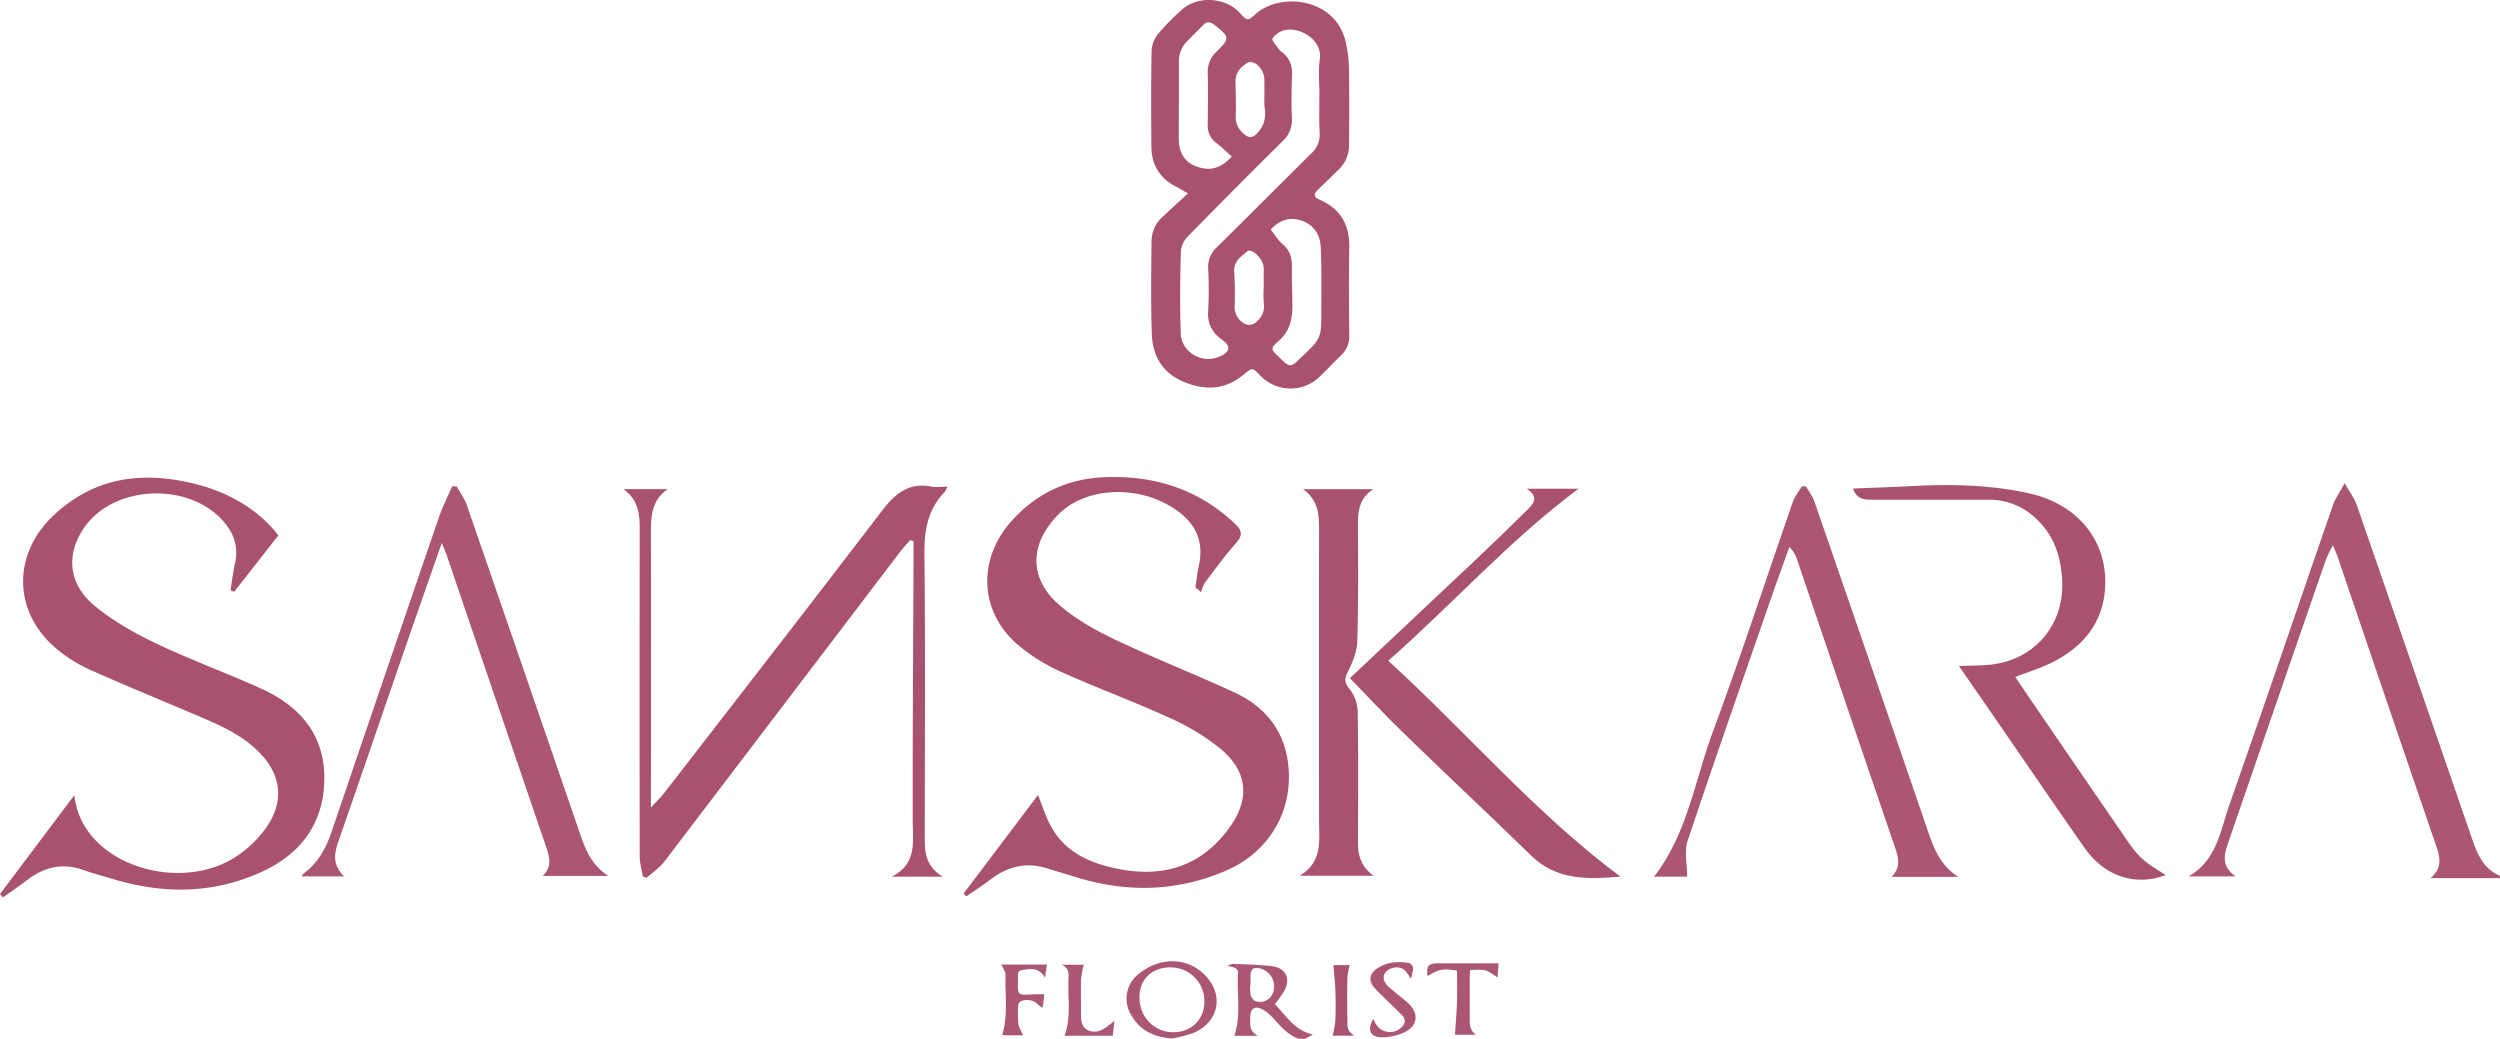 <svg xmlns="http://www.w3.org/2000/svg" viewBox="0 0 919.58 382.07"><defs><style>.cls-1{fill:#a95170;}.cls-2{fill:#ab5673;}</style></defs><g id="Layer_2" data-name="Layer 2"><g id="Layer_1-2" data-name="Layer 1"><path class="cls-1" d="M437,71.15c-2-1.11-3-1.76-4-2.29-6.22-3-9.43-8-9.48-14.9-.1-11.81-.15-23.63.08-35.44a10.69,10.69,0,0,1,2.4-6.07,92,92,0,0,1,8.52-8.7c5.75-5.4,16.2-4.88,21.53,1,2.73,3,2.89,3.06,5.85.37,8.64-7.84,29.35-6.36,33.13,10.47a49.06,49.06,0,0,1,1.18,9.8c.14,9.54.1,19.08,0,28.61a12.32,12.32,0,0,1-4.18,8.73c-2.44,2.37-4.87,4.76-7.32,7.12-1.54,1.49-1.59,2.61.6,3.56,7.76,3.34,11.17,9.29,11,17.71-.21,10.68-.11,21.37,0,32.05a9.72,9.72,0,0,1-3.08,7.6c-2.79,2.68-5.42,5.54-8.25,8.19a15.38,15.38,0,0,1-21.43-.83c-2.87-3.05-2.87-3-6.18-.29-6.8,5.65-14.26,5.85-22.08,2.56s-11.36-9.64-11.62-17.64c-.38-11.42-.21-22.87-.1-34.31a12.07,12.07,0,0,1,4.35-8.93C430.75,76.84,433.66,74.17,437,71.15Zm48.34-36c0-4.44-.52-8.95.12-13.3,1.07-7.25-7.39-12.09-13-10.74a7.64,7.64,0,0,0-4.4,3.05c-.38.63,1.48,2.66,2.38,4a4.33,4.33,0,0,0,1.05.94c2.91,2.17,3.9,5.07,3.77,8.66-.2,5.19-.28,10.4-.05,15.58a10.53,10.53,0,0,1-3.41,8.57q-17.52,17.35-34.81,35a8.92,8.92,0,0,0-2.63,5.39c-.26,10.1-.37,20.21-.05,30.31.22,7,7.92,11.38,14.33,8.54,3.9-1.73,4.24-3.76.82-6.23-3.69-2.67-5.4-5.92-5.06-10.61a147.21,147.21,0,0,0,0-15.58,9.74,9.74,0,0,1,3.2-7.79c11.65-11.48,23.18-23.08,34.81-34.57a9.14,9.14,0,0,0,3-7.32C485.17,44.39,485.3,39.75,485.3,35.12ZM453.09,57.58c-1.95-1.72-3.7-3.45-5.63-4.93a7.93,7.93,0,0,1-3.22-6.86c.07-6.33.17-12.65,0-19a10.06,10.06,0,0,1,3.25-7.8c5-4.91,4.87-5.36-.75-9.82-1.54-1.22-2.78-1.38-4.18.06-2,2-4,4-6,6.05a10.35,10.35,0,0,0-2.93,7.41c.06,9.35-.05,18.69-.05,28,0,5.44,2.06,8.81,6.21,10.42C444.85,63.12,449,62.07,453.09,57.58Zm14.29,26.85c1.56,1.94,2.74,4,4.43,5.4,2.68,2.25,3.43,5,3.39,8.28-.06,4.81.18,9.62.19,14.43s-1,9.19-4.74,12.58c-3.46,3.12-3.43,3.15-.06,6.37,4,3.84,4,3.84,8,0,7.45-7.07,7.46-7.07,7.44-17.28,0-7.73.13-15.48-.21-23.21-.21-4.63-2.53-8.36-7.2-9.9C474.4,79.72,470.7,80.92,467.38,84.43ZM464.8,106h.05c0-2.18-.06-4.35,0-6.52.11-3.09-1.51-5.19-3.87-6.82-.53-.36-1.67-.62-2-.33-2.43,2-5.26,3.75-5,7.66s.3,8.13.17,12.19a7.11,7.11,0,0,0,3.6,6.88,3.91,3.91,0,0,0,3.45.05c2.5-1.73,4.1-4.08,3.68-7.45A44.49,44.49,0,0,1,464.8,106Zm.25-67.33c0-2.2.12-6,0-9.73s-3.91-7.23-6.26-5.79-4.41,3.57-4.34,6.83c.09,4.33.23,8.67.09,13-.09,2.89,1.27,4.82,3.29,6.52,1.43,1.2,2.78,1.31,4.22-.12C464.56,46.87,466.05,44,465.05,38.71Z"/><path class="cls-2" d="M919.58,323H894c4.26-3.51,3.65-7.33,2.21-11.56Q878,258.36,860,205.23c-.43-1.28-1-2.52-1.86-4.7a53.07,53.07,0,0,0-2.6,5.34q-18,52-35.93,104.09c-1.53,4.4-2.64,8.65,2.73,12.41H805c10.45-5.91,11.7-16.83,15.06-26.38,12.85-36.59,25.33-73.31,38-110,.88-2.53,2.51-4.8,4.38-8.29,1.91,3.42,3.61,5.64,4.48,8.15q21,60.65,41.93,121.36c2.06,6,4.06,12.1,10.64,14.91Z"/><path class="cls-1" d="M27.36,292.46c2.59,26.07,40.26,37,61.06,21.53a43,43,0,0,0,9.1-9c7.37-10.14,6.13-20.45-3-29.08-6.91-6.56-15.58-10-24.13-13.62-12.37-5.27-24.82-10.37-37.1-15.84A54.83,54.83,0,0,1,22,239.63C4.68,226.16,4,204,20.12,189.17c15.6-14.32,33.73-16,53.28-10.74,12,3.27,22.29,9.75,29,18.51L86.12,217.7l-1.33-.61c.54-3.32.92-6.68,1.66-10a16.06,16.06,0,0,0-2.77-13.4c-11.59-16.39-41.11-16.22-52.63.28-7.17,10.28-5.69,21.26,4.07,29.13,11.47,9.27,24.9,15,38.32,20.63,7.79,3.29,15.69,6.35,23.35,9.91,14.14,6.58,22.85,17.33,22.5,33.41s-8.79,27.16-23.14,33.69c-17.72,8.07-36,8.2-54.44,2.63-3.58-1.08-7.24-2-10.74-3.25-7.8-2.88-14.68-1.28-21.09,3.66C7,326,4,328,1.08,330.09L0,328.86Z"/><path class="cls-1" d="M439.69,216.05c.43-2.71.73-5.44,1.31-8.11,1.77-8.2-.77-14.66-7.46-19.69-13.44-10.12-33.93-9.62-44.44,1.19s-10.63,23.41.55,33.1c6.07,5.26,13.41,9.36,20.72,12.83,14.37,6.84,29.25,12.63,43.69,19.33,10.36,4.79,17.52,12.76,19.48,24.35,3,18-6.07,34.21-22.89,41.35-18.15,7.7-36.6,8-55.28,2.11-3.3-1-6.64-2-9.93-3-7.78-2.55-14.71-.88-21.1,4-2.87,2.19-5.92,4.14-8.89,6.2l-1-1.05,27.34-36.19c1.74,4.21,2.93,8.17,4.91,11.7,5.06,9.05,13.6,13.05,23.28,15.17,17,3.73,31.39-.15,42-14.57,7.78-10.55,7.2-20.6-2.76-29.11a82.2,82.2,0,0,0-19-11.59c-13.09-6-26.65-11-39.79-16.87a69.77,69.77,0,0,1-15.18-9.31c-15.09-12.2-16.09-32.12-2.84-46.61,9.3-10.17,20.76-15.34,34.53-15.77,18-.58,33.89,4.49,47.18,17,2.54,2.39,3.28,4.15.63,7.14-4.14,4.66-7.81,9.73-11.57,14.72a13.62,13.62,0,0,0-1.35,3.47Z"/><path class="cls-1" d="M334.82,198.65c-1.32,1.53-2.73,3-3.95,4.62q-43.22,56.8-86.46,113.6c-1.76,2.31-4.34,4-6.53,6l-1.44-.47c-.39-2.47-1.12-4.94-1.13-7.41q-.1-60.17,0-120.32c0-5.51-.44-10.78-6-14.76h16.3c-6.18,4.29-6.19,10.42-6.18,16.67q.09,47.46,0,94.92V297c2.1-2.26,3.59-3.64,4.81-5.22C271,257.2,297.82,222.7,324.32,188c4.88-6.39,9.93-10.67,18.42-9,1.72.34,3.58,0,5.73,0a7.41,7.41,0,0,1-.9,1.87c-6.25,6.41-7.64,14.09-7.54,22.87.37,34.55.17,69.11.12,103.67,0,5.64.05,11.14,6.65,15.06H328c9.45-4.8,7.74-12.88,7.73-20.73-.06-32.74.18-65.48.3-98.22,0-1.48,0-2.95,0-4.42Z"/><path class="cls-1" d="M720.57,245c5-.25,9.15-.09,13.2-.73,15.22-2.37,25.32-14.77,24.78-30.14-.32-9.05-2.89-17.19-9.79-23.52a24.71,24.71,0,0,0-17.39-6.8c-14.3,0-28.61,0-42.92,0-2.82,0-5.52-.22-6.88-4.11,7.44-.3,14.44-.51,21.43-.89,14.6-.79,29.12-.52,43.47,2.68,17.45,3.89,28.5,17,27.89,33.86-.49,13.54-8.06,22.67-19.85,28.48-4.07,2-8.48,3.34-13.24,5.18,3.49,5.14,6.84,10.12,10.24,15.07q15.16,22.14,30.37,44.27c4.85,7.06,6,8.08,14.77,13.51-11,4.22-22.44.59-29.81-9.88-9-12.81-17.84-25.78-26.74-38.69C733.73,264,727.37,254.81,720.57,245Z"/><path class="cls-2" d="M664.23,178.85c1.06,1.83,2.45,3.56,3.13,5.52q20.71,59.88,41.27,119.8c2.33,6.8,4.44,13.7,11.65,18.36H695.81c3.21-3.26,2.66-6.69,1.38-10.43q-18.11-52.87-36-105.8a12.82,12.82,0,0,0-3-5.14c-2.3,6.45-4.65,12.88-6.89,19.34-10.25,29.57-20.62,59.1-30.53,88.78-1.3,3.9-.18,8.61-.18,13.19H608.4c12.2-15.59,15-35.44,21.75-53.6,10.35-27.91,19.57-56.23,29.35-84.35.7-2,2.15-3.74,3.25-5.6Z"/><path class="cls-2" d="M162.5,199.68c-5.15,14.78-9.94,28.44-14.67,42.12-7.82,22.65-15.55,45.32-23.44,67.94-1.57,4.49-2,8.59,2.21,12.64H111a3.35,3.35,0,0,1,.69-1.09c5.27-3.85,8.19-9.22,10.25-15.26q19.65-57.81,39.44-115.56c1.36-4,3.27-7.73,4.93-11.59l1.67,0c1.27,2.31,2.9,4.5,3.76,7q20.64,59.67,41.12,119.4c2.16,6.27,4.21,12.58,10.91,16.92H199.62c3.4-3.26,2.62-6.74,1.37-10.38q-18.27-53.46-36.46-106.94C164.05,203.43,163.46,202.09,162.5,199.68Z"/><path class="cls-1" d="M496.54,249.45q23.61-22.23,47.23-44.47Q553,196.27,562,187.32c2.11-2.11,4.19-4.56-.47-7.54h19.12c-25,18.52-45.93,42.05-70,63.27,29,26.46,54,56,85.39,79.41-12.1,1-23.46,1.41-32.9-7.8-15.5-15.11-31.31-29.9-46.85-45C509.62,263.23,503.31,256.41,496.54,249.45Z"/><path class="cls-1" d="M505.21,322.13H478.07c8.38-5.06,7.15-12.59,7.13-19.85q-.07-54.07,0-108.17c0-5.22-.54-10.29-5.87-14.17h25.81c-5.2,3.31-5.67,8.1-5.65,13.24.06,14.28.19,28.57-.24,42.84-.11,3.77-1.78,7.67-3.47,11.15-1.22,2.49-1.39,3.79.51,6.11a14.19,14.19,0,0,1,3.1,8.12c.28,16.08.16,32.17.12,48.26C499.47,314.28,500.36,318.49,505.21,322.13Z"/><path class="cls-2" d="M477.64,382.07c-3.88-1.39-6.43-4.4-9.1-7.32a15.38,15.38,0,0,0-4.45-3.61c-2.62-1.25-4.23,0-4.2,2.87,0,2.56-.62,5.43,2.93,7H454c2.64-7.51.84-15.24,1.39-22.83.17-2.33-1.72-2.34-3.88-2.93,1.12-.41,1.57-.74,2-.71,4.81.23,9.65.26,14.42.87,5.16.66,6.94,4.69,4.36,9.25a53.84,53.84,0,0,1-3.34,4.68c4.05,4.21,7.12,9.64,14,11.2-1.22.66-2.09,1.11-2.95,1.57ZM460,362.15h-.08a15.81,15.81,0,0,0,.07,3.71,3.85,3.85,0,0,0,1.74,2.38,5.13,5.13,0,0,0,6.64-3.4,6.82,6.82,0,0,0-5.42-8.72c-1.8-.35-2.72.44-2.92,2.08A32.51,32.51,0,0,0,460,362.15Z"/><path class="cls-2" d="M431.16,382c-6.57-.48-11.8-2.87-15.07-8.63a11.5,11.5,0,0,1,2.42-14.86c7.48-6.28,17.6-6.86,24.54,0,7.41,7.33,5.36,17.59-4.28,21.52A55.1,55.1,0,0,1,431.16,382Zm-.57-26.18c-6.91,0-11.48,4.42-11.46,11.06,0,7.2,5.41,12.78,12.37,12.81,6.67,0,11.48-4.62,11.51-11.15A12.38,12.38,0,0,0,430.59,355.85Z"/><path class="cls-2" d="M535.94,357c-5.78-.73-6.22-.64-10.84,2-.49-3.68.28-4.66,3.67-4.66h22.47l-.39,5.21c-1.62-1-3-2.22-4.58-2.65s-3.52-.1-5.53-.1c0,1-.13,1.86-.13,2.68,0,4.91,0,9.81,0,14.71,0,2.34-.15,4.76,2.28,6.42h-7.71c.25-3.88.61-7.75.73-11.64S535.94,361.06,535.94,357Z"/><path class="cls-2" d="M376.32,380.82c-1.91,0-4,0-6.07,0-.51,0-1-.1-1.57-.15,2.15-7.38,1-14.78,1.16-22.1,0-1.28-1-2.58-1.5-3.79h16.77c-.22,1.49-.42,2.83-.73,4.86-2.11-3.74-5.07-3.4-8.18-2.85-1.21.21-1.79.55-1.77,1.87.08,8.28-.89,7.28,6.93,7.06.84,0,1.68,0,2.74,0-.08.88-.13,1.71-.23,2.52s-.26,1.49-.43,2.47a7.19,7.19,0,0,1-1.22-.84,5.8,5.8,0,0,0-6.69-1.59,2.12,2.12,0,0,0-1,1.51,40,40,0,0,0,.08,6.75C374.76,378,375.66,379.27,376.32,380.82Z"/><path class="cls-2" d="M505.09,374.83c.41.73.73,1.43,1.15,2.06a6,6,0,0,0,9.5.74,2.77,2.77,0,0,0,0-4.17c-2.45-2.5-5-4.9-7.49-7.35a37.21,37.21,0,0,1-2.77-2.85c-2.16-2.61-1.81-5,.94-6.93,3.63-2.53,7.7-2.78,11.86-2.12a2.53,2.53,0,0,1,1.53,1.89,15.35,15.35,0,0,1-.87,3.88,27.49,27.49,0,0,0-2-2.86c-1.76-1.87-5.13-1.66-7.13.37-1.33,1.34-1.11,3.55.82,5.34,2.11,1.95,4.42,3.68,6.64,5.52,5.2,4.32,4.41,9.54-1.92,11.89a20.81,20.81,0,0,1-6.57,1.31C504.09,381.67,502.75,379.11,505.09,374.83Z"/><path class="cls-2" d="M390.4,354.86h8.26a34,34,0,0,0-1,5.22c-.15,4.36,0,8.72-.05,13.08,0,2.35.28,4.69,2.61,5.81s4.71.32,6.77-1.19c.8-.58,2.92-2.25,2.92-2.25l-.59,5.45H391.57c2.59-7.07,1.07-14.27,1.48-21.36C393.16,357.7,393,355.9,390.4,354.86Z"/><path class="cls-1" d="M490.46,355h6a27,27,0,0,0-.85,4.6c-.11,5.35-.06,10.71,0,16.07,0,3,.25,3.47,2.43,5.27h-7.85a36.32,36.32,0,0,0,1-5.42c.16-3.79.14-7.61,0-11.41C491.07,361.08,490.71,358.08,490.46,355Z"/></g></g></svg>
